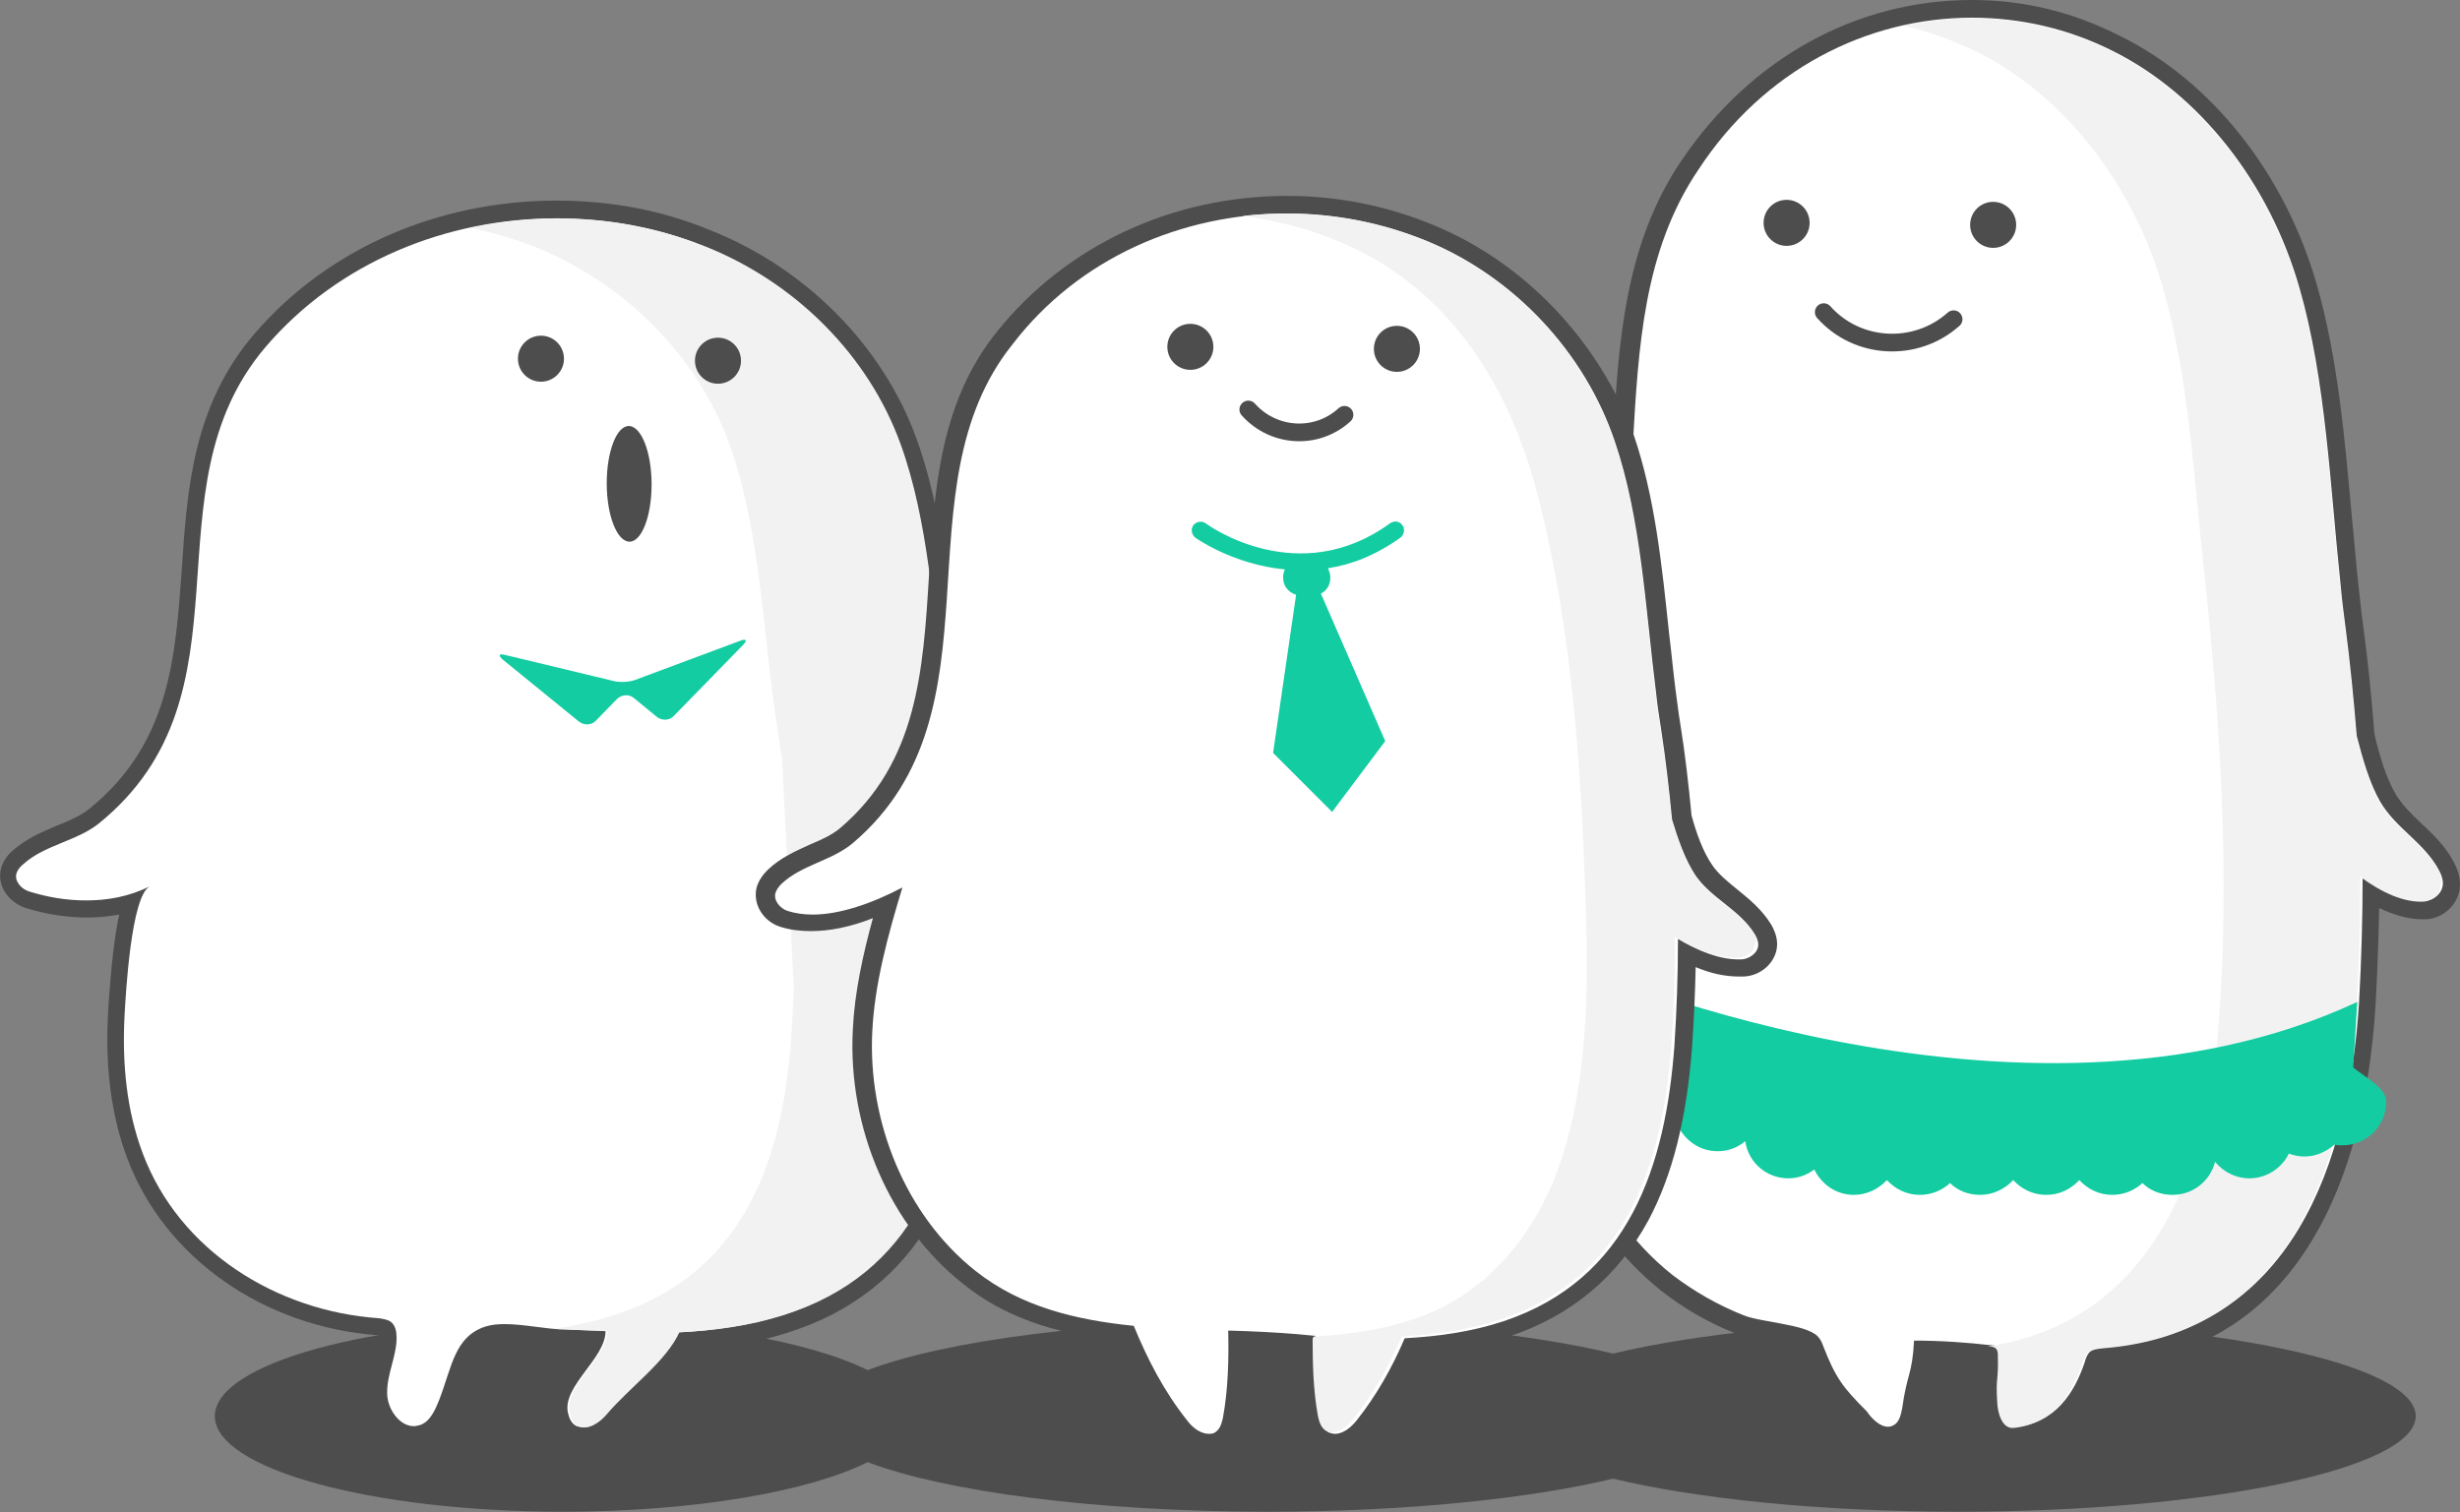 <svg version="1.1" id="圖層_1" xmlns="http://www.w3.org/2000/svg" x="0" y="0" width="416.8" height="256.3" viewBox="0 0 416.8 256.3" style="enable-background:new 0 0 416.8 256.3" xml:space="preserve"><rect x="0" y="0" width="416.8" height="256.3" fill="#808080" stroke="none"/><style>.st0{fill:#f2f2f2}.st1{fill:#fff}.st2{fill:#4d4d4d}.st3{fill:#13cca2}.st4{fill:none;stroke:#4d4d4d;stroke-width:3;stroke-linecap:round;stroke-linejoin:round;stroke-miterlimit:10}</style><path class="st2" d="M331.8 223.8c-23.4 0-44.3 2.2-58.5 5.6-14.2-3.4-35.1-5.6-58.5-5.6-29.2 0-54.6 3.4-67.8 8.4-10.1-5-29.4-8.4-51.6-8.4-32.6 0-59 7.3-59 16.2s26.4 16.2 59 16.2c22.2 0 41.6-3.4 51.6-8.4 13.2 5 38.6 8.4 67.8 8.4 23.4 0 44.3-2.2 58.5-5.6 14.2 3.4 35.1 5.6 58.5 5.6 42.8 0 77.5-7.3 77.5-16.2s-34.6-16.2-77.5-16.2z"/><path class="st1" d="M99 243.4c-.6 0-1.2-.1-1.7-.4-1.9-.8-2.2-2.7-2.4-3.5-.6-3 1.5-5.8 3.4-8.4 1.1-1.4 2.1-2.9 2.6-4.2h-1.5c-1.6 0-3.1-.1-3.8-.1-1.5 0-3.1-.2-4.8-.5-1.8-.2-3.6-.5-5.2-.5-1.1 0-2 .1-2.7.3-3.5 1.1-4.4 4-5.7 8-.4 1.2-.8 2.4-1.3 3.7-.8 2-1.8 4.2-4.1 5-.5.2-1.1.3-1.6.3-1.3 0-2.7-.6-3.7-1.7-1.4-1.5-2.3-3.6-2.3-5.6 0-1.8.5-3.4.9-5 .4-1.5.7-2.9.8-4.2 0-.7-.1-1.3-.4-1.5-.2-.2-.8-.2-1.3-.3-18.9-1.4-35.1-12.7-41.2-28.9-2.6-6.9-3.7-15-3.2-23.9v-.2c.6-10 1.5-15.6 2.5-18.8-2.4.7-4.9 1-7.5 1-3.2 0-6.6-.5-10-1.5-2-.6-3.9-2.7-3.2-4.9.3-1 1-1.8 1.5-2.2 2.1-1.9 4.6-2.9 7-3.9 2.1-.9 4.2-1.7 5.8-3.1C30 127 31.1 112.3 32.2 96.7c.9-13.4 1.9-27.3 11.9-39 12-14.1 30.3-22.2 50.2-22.2 8.8 0 17.4 1.6 25.5 4.8 15.8 6.2 28.6 19.1 34.1 34.5 3.7 10.3 5 21.9 6.3 33.1.4 3.1.7 6.4 1.1 9.5.3 2.1.5 4 .8 5.7.8 4.9 1.5 10.1 2 15.4.9 3 2.1 6.3 4 8.8 1.2 1.7 2.9 3 4.8 4.4 2.1 1.6 4.2 3.2 5.7 5.5.4.6.9 1.5.9 2.6 0 2.3-2.3 3.9-4.4 3.9h-.6c-2.9 0-6-.8-9.3-2.5 0 5.3-.3 10.5-.7 15.5-1.3 16.6-6 39.6-31.4 47.6-5.1 1.6-10.7 2.6-17.1 2.9-1.7 3.1-4.7 6-7.6 8.8-1.7 1.6-3.2 3.1-4.5 4.6-.5.7-2.5 2.8-4.9 2.8z"/><path class="st2" d="M94.3 37c8.5 0 17 1.5 24.9 4.7 15.4 6.1 27.9 18.6 33.3 33.6 4.7 13.1 5.5 28.3 7.3 42.3.3 1.9.5 3.9.8 5.8.8 5.1 1.5 10.3 2 15.4 1 3.3 2.3 6.7 4.2 9.4 2.8 3.9 7.8 5.8 10.5 9.8.3.5.6 1.1.6 1.7 0 1.4-1.5 2.4-3 2.5h-.6c-3.5 0-7.2-1.4-10.8-3.5 0 6-.2 12-.7 17.9-1.6 20.3-8.1 39.3-30.3 46.3-5.7 1.8-11.6 2.6-17.6 2.9-2.2 4.8-8.6 9.5-12.3 13.9-.9 1.1-2.4 2.2-3.8 2.2-.4 0-.7-.1-1.1-.2-1-.5-1.3-1.5-1.5-2.4-.8-4.5 6.4-9.1 6.4-13.7-1.1-.1-5.9-.2-7-.3-2.9 0-6.8-.9-10.1-.9-1.1 0-2.2.1-3.2.4-5.3 1.7-5.7 6.8-7.9 12.5-.7 1.7-1.5 3.6-3.2 4.2-.4.1-.7.2-1.1.2-2.5 0-4.6-3.1-4.5-5.8 0-3.1 1.6-6.1 1.6-9.2 0-1-.2-2.1-1-2.7-.6-.4-1.4-.5-2.1-.6-17.2-1.2-33.7-11.4-39.9-27.9-2.8-7.4-3.5-15.4-3.1-23.3.2-3.6 1.1-20.4 4.3-22-3.6 1.8-7.3 2.4-10.8 2.4s-6.7-.6-9.6-1.5c-1.4-.4-2.6-1.8-2.2-3.1.2-.6.6-1.1 1.1-1.5 3.6-3.3 9-3.9 12.8-6.9C44 117.5 24.2 83.2 45 58.8 57.3 44.4 75.7 37 94.3 37m0-3C74 34 55.3 42.3 43 56.7 32.7 68.8 31.7 82.9 30.8 96.5c-1.1 15.2-2.1 29.6-15.7 40.6-1.5 1.2-3.4 2-5.4 2.8-2.6 1.1-5.2 2.2-7.5 4.2-.7.6-1.6 1.6-2 3-.8 2.8 1.1 5.8 4.2 6.8 3.6 1.1 7.1 1.6 10.4 1.6 1.9 0 3.7-.2 5.4-.5-.8 3.6-1.4 8.8-1.9 16.7v.2c-.5 9.1.6 17.4 3.3 24.5 6.3 16.7 23 28.5 42.5 29.9h.3v.2c0 1.2-.4 2.5-.7 3.9-.4 1.6-.9 3.4-.9 5.4 0 2.4 1 5 2.7 6.7 1.4 1.4 3.1 2.1 4.8 2.1.7 0 1.4-.1 2.1-.4 3.1-1.1 4.3-4.2 4.9-5.9.5-1.3.9-2.5 1.3-3.7 1.4-4.2 2.1-6.2 4.7-7 .6-.2 1.3-.3 2.3-.3 1.5 0 3.3.2 5 .5 1.8.2 3.4.5 5 .5.5 0 1.5.1 2.8.1-.4.6-.9 1.3-1.4 1.9-2.1 2.8-4.4 5.9-3.7 9.6.2.9.6 3.4 3.2 4.6.7.3 1.5.5 2.3.5 3 0 5.3-2.3 6.1-3.3 1.2-1.4 2.8-2.9 4.4-4.5 2.8-2.7 5.6-5.4 7.4-8.4 6.1-.4 11.6-1.3 16.6-2.9 11-3.4 19.3-10 24.7-19.5 4.3-7.6 6.8-17.2 7.8-29.4.3-4.3.6-8.8.6-13.4 2.8 1.1 5.4 1.7 7.9 1.7h.7c2.8-.1 5.8-2.2 5.9-5.4 0-1.5-.6-2.6-1.1-3.4-1.6-2.5-3.9-4.2-6.1-5.9-1.7-1.3-3.4-2.5-4.5-4-1.7-2.3-2.8-5.4-3.7-8.2-.5-5.3-1.2-10.5-1.9-15.3-.3-1.7-.6-3.6-.8-5.7-.4-3.1-.8-6.4-1.1-9.5-1.3-11.3-2.6-23-6.4-33.5-5.7-15.8-18.8-29-35-35.4-8.2-3.4-16.9-5-26-5z"/><path class="st0" d="M177.4 158c-2.6-4-7.6-5.9-10.5-9.8-1.9-2.7-3.2-6.1-4.2-9.4-.5-5.2-1.1-10.3-2-15.4-.3-1.9-.6-3.8-.8-5.8-1.8-14.1-2.6-29.3-7.3-42.3-5.4-15-17.8-27.5-33.3-33.6-12.6-5-26.5-5.9-39.5-3.1 3.6.8 7.1 1.8 10.5 3.1 15.4 6.1 27.9 18.6 33.3 33.6 4.7 13.1 5.5 28.3 7.3 42.3.3 1.9.5 3.9.8 5.8.3 1.7.5 3.4.8 5.2l2 38.9c-.1 3.1-.3 6.1-.5 9.2-1.6 20.3-8.1 39.3-30.3 46.3-3.2 1-6.4 1.7-9.7 2.2.7.1 1.3.1 1.9.1 1.1.1 5.9.2 7 .3 0 4.6-7.3 9.2-6.4 13.7.2.9.5 2 1.5 2.4 1.7.8 3.7-.7 4.8-2 3.7-4.4 10.1-9 12.3-13.9 6-.3 11.9-1.1 17.6-2.9 22.3-7 28.8-26 30.3-46.3.5-6 .7-12 .7-17.9 3.8 2.3 7.7 3.6 11.4 3.5 1.5-.1 3-1.1 3-2.5-.1-.6-.4-1.2-.7-1.7z"/><circle transform="matrix(.009 -1 1 .009 30.03 151.943)" class="st2" cx="91.7" cy="60.8" r="3.9"/><circle transform="matrix(.009 -1 1 .009 59.454 182.182)" class="st2" cx="121.6" cy="61.1" r="3.9"/><path class="st2" d="M110.4 82.1c0 5.4-1.7 9.8-3.8 9.7s-3.8-4.5-3.8-9.9 1.7-9.8 3.8-9.7 3.8 4.5 3.8 9.9z"/><path class="st3" d="M125.9 109.3c.8-.8.5-1.1-.5-.7l-17.7 6.6c-1 .4-2.7.5-3.8.2L85.6 111c-1.1-.3-1.2.1-.4.8l12.9 10.5c.9.7 2.2.6 2.9-.2l3.5-3.6c.8-.8 2.1-.9 2.9-.2l3.9 3.2c.9.7 2.2.6 2.9-.2l11.7-12z"/><path class="st1" d="M341.1 243.4c-2.3 0-3.9-2.2-4.1-5.6-.2-2.7-.1-3.5 0-4.5.1-.7.1-1.6.1-3.6v-.1h-.1c-3.8-.5-7.7-.7-11.6-.8-.2 2.5-.5 3.8-.9 5.2-.3 1.2-.7 2.5-1 4.9-.1.9-.4 3-2.2 4-.5.3-1.1.5-1.8.5-2.3 0-4-2.1-4.8-3.2-4.1-4.1-5.4-5.9-7.6-11.5-.2-.4-.3-.9-.6-1.1-1-.9-4.4-1.5-6.9-2-2-.4-3.9-.7-5.1-1.2-4.5-1.8-8.7-4.1-12.4-7.1-7.3-5.7-12.8-13.7-15.9-22.9-4.1-12-2.8-23.3-1.4-34.1.7-6 1.5-12.1 1.3-18.4-2.1 0-4.1.3-6.2.6-2.3.3-4.7.6-7.1.6h-.4c-2.5 0-3.4-1.1-3.8-2-1.3-3.1 2.7-8.2 11.1-17 1.5-1.5 2.8-2.9 3.2-3.5 9.9-13.2 10.8-29.2 11.8-46 .9-16.1 1.9-32.7 11.3-46.6 11.4-16.9 28.9-26.5 48-26.5 8.5 0 16.7 1.9 24.5 5.8 15.1 7.5 27.2 22.8 32.5 41.1 3.5 12.3 4.8 26.1 6 39.5.3 3.8.7 7.7 1.1 11.4.3 2.5.5 4.7.8 6.8.8 5.8 1.4 12 1.9 18.4.9 3.6 2 7.6 3.8 10.7 1.2 2 2.8 3.6 4.6 5.2 2 1.9 4 3.8 5.4 6.5.3.6.8 1.6.8 2.8 0 2.6-2.2 4.3-4.3 4.4h-.6c-2.7 0-5.7-1-8.8-2.9 0 6.4-.2 12.7-.6 18.7-2.9 46.8-25.7 58.4-44.3 59.9-.7.1-1.5.1-1.8.4-.2.2-.4.7-.5 1.1-2.5 7.3-6.8 11.3-12.9 11.9-.3.2-.4.2-.5.2z"/><path class="st2" d="M334.1 3c8.1 0 16.2 1.8 23.8 5.6 14.7 7.3 26.6 22.3 31.7 40.2 4.5 15.6 5.2 33.8 7 50.6.2 2.3.5 4.6.8 6.9.8 6.1 1.4 12.3 1.9 18.4 1 3.9 2.2 8.1 4 11.2 2.7 4.6 7.5 6.9 10 11.7.3.6.6 1.3.6 2.1 0 1.6-1.5 2.9-2.8 2.9h-.5c-3.3 0-6.8-1.6-10.3-4.2 0 7.2-.2 14.3-.6 21.4-1.7 27.3-11.4 55.9-42.9 58.5-.9.1-2 .2-2.7.8-.5.5-.7 1.1-.9 1.8-1.7 5.1-5 10.3-11.6 10.9h-.2c-1.7 0-2.5-2.4-2.6-4.2-.3-4.7.2-3.3.1-8 0-.4 0-.9-.3-1.2s-.7-.4-1.1-.4c-4.4-.5-8.8-.8-13.2-.8-.3 5.8-1.2 5.6-2 11.4-.2 1.1-.5 2.4-1.4 2.9-.3.2-.7.3-1 .3-1.4 0-2.8-1.4-3.6-2.6-4.1-4.1-5.3-5.7-7.4-11.1-.2-.6-.5-1.2-1-1.7-2.1-2-9.6-2.3-12.5-3.5-4.3-1.7-8.3-4-12-6.8-7.2-5.7-12.5-13.5-15.4-22.2-6.4-18.7.8-35.1-.1-53.6h-1c-4.6 0-9.1 1.2-13.8 1.2h-.3c-9.2-.1 9.3-16.8 11.8-20.1 20-26.7 4.4-65 23.2-92.7C298.8 11.9 316.3 3 334.1 3m0-3c-19.6 0-37.5 9.9-49.2 27.2-9.7 14.3-10.7 31.1-11.6 47.4-1 16.6-1.9 32.4-11.5 45.2-.4.6-1.7 1.9-3.1 3.4-9.2 9.7-13.1 14.6-11.4 18.6.4 1.1 1.7 2.9 5.2 2.9h.4c2.5 0 4.9-.3 7.3-.6 1.6-.2 3.1-.4 4.6-.5 0 5.7-.7 11.3-1.3 16.7-1.3 11-2.7 22.4 1.5 34.8 3.2 9.5 8.9 17.6 16.4 23.6 3.8 3 8.1 5.5 12.7 7.3 1.4.5 3.3.9 5.4 1.3 1.9.3 5.3.9 6.1 1.6.1.1.2.4.3.6 2.3 5.8 3.7 7.8 7.8 11.9.9 1.3 3 3.7 5.9 3.7.9 0 1.7-.2 2.5-.7 2.4-1.3 2.8-4.1 2.9-5.1.3-2.3.7-3.5 1-4.7s.6-2.3.8-4.1c3 .1 5.9.3 8.9.6 0 1.1-.1 1.7-.1 2.2-.1 1.2-.2 2.1 0 4.7.3 4.2 2.5 7 5.6 7h.5c8.4-.8 12.3-7.5 14.2-13 0-.1.1-.3.2-.4.2 0 .6-.1.8-.1 15.4-1.2 27.1-8.4 34.9-21.4 6.1-10.1 9.7-23.5 10.7-39.9.3-5.3.5-10.7.6-16.3 2.6 1.2 5 1.9 7.3 1.9h.7c3.1-.2 5.7-2.8 5.7-5.9 0-1.5-.5-2.7-.9-3.5-1.5-3-3.7-5-5.7-6.9-1.7-1.6-3.2-3.1-4.3-4.9-1.7-2.9-2.8-6.8-3.6-10.2-.5-6.4-1.1-12.5-1.9-18.3-.3-2.1-.5-4.3-.8-6.8-.4-3.7-.7-7.6-1.1-11.4-1.2-13.4-2.4-27.3-6-39.8-5.4-18.7-17.8-34.4-33.3-42-8-4.1-16.4-6.1-25.1-6.1z"/><circle transform="matrix(.009 -1 1 .009 262.183 340.128)" class="st2" cx="302.7" cy="37.8" r="3.9"/><circle transform="matrix(.009 -1 1 .009 296.563 375.366)" class="st2" cx="337.6" cy="38.1" r="3.9"/><path class="st4" d="M309 52.9c5.7 6.4 15.6 6.9 22 1.2"/><path class="st0" d="M413.2 147.7c-2.5-4.8-7.3-7.1-10-11.7-1.9-3.2-3-7.3-4-11.2-.5-6.2-1.1-12.3-1.9-18.4-.3-2.3-.6-4.6-.8-6.9-1.8-16.8-2.5-35-7-50.6-5.1-17.9-17-32.9-31.7-40.2-11.3-5.6-23.6-6.9-35.3-4.3 4.2.9 8.3 2.4 12.3 4.3 14.7 7.3 26.6 22.3 31.7 40.2 4.2 14.5 5.1 30.6 6.7 45.6 2.9 26.5 4.8 53.7 2.6 80.5-1.4 17.8-7.4 38-23.6 47.8-4.7 2.8-10 4.6-15.5 5.4h.4c.4 0 .9.1 1.1.4.3.3.3.8.3 1.2.1 4.7-.4 3.4-.1 8 .1 1.9.9 4.4 2.8 4.2 6.7-.7 9.9-5.9 11.6-10.9.2-.6.4-1.3.9-1.8.7-.6 1.7-.7 2.7-.8 31.5-2.5 41.2-31.1 42.9-58.5.4-7.1.6-14.3.6-21.4 3.7 2.7 7.4 4.4 10.8 4.2 1.4-.1 2.8-1.3 2.8-2.9.3-.9 0-1.6-.3-2.2z"/><path class="st3" d="m398.7 180.9.7-11.1c-57.6 26.9-134-7-134-7l-.4 11c-1 .6-1.9 1.5-2.5 2.5l-.2.2h.1c-.6 1.1-1 2.3-1 3.7 0 4.1 3.3 7.4 7.4 7.4 1.4 0 2.8-.4 3.9-1.1.8 3.3 3.7 5.8 7.2 5.8 1.7 0 3.2-.6 4.4-1.5 1.2 2.5 3.7 4.3 6.7 4.3 1.8 0 3.4-.6 4.7-1.7.5 3.6 3.6 6.3 7.3 6.3 1.7 0 3.2-.6 4.4-1.5 1.2 2.5 3.7 4.3 6.7 4.3 2.2 0 4.2-1 5.6-2.5 1.4 1.5 3.3 2.5 5.6 2.5 2 0 3.8-.8 5.1-2 1.3 1.3 3.1 2 5.1 2 2.2 0 4.2-1 5.6-2.5 1.4 1.5 3.3 2.5 5.6 2.5s4.2-1 5.6-2.5c1.4 1.5 3.3 2.5 5.6 2.5 2 0 3.8-.8 5.1-2 1.3 1.3 3.1 2 5.1 2 3.5 0 6.4-2.4 7.2-5.6 1.4 1.7 3.5 2.8 5.8 2.8 2.9 0 5.5-1.7 6.7-4.2.8.3 1.7.5 2.6.5 2 0 3.7-.8 5.1-2 .5.1.9.1 1.4.1 4.1 0 7.4-3.3 7.4-7.4.1-2.3-4-4.4-5.6-5.8z"/><path class="st1" d="M225.9 244.3c-.6 0-1.1-.1-1.7-.4-1.8-.9-2.1-2.7-2.3-3.6-.8-4.5-.9-9-.9-12.7-.6-.1-1.2-.1-1.8-.2-3.3-.3-6.7-.5-9.9-.6 0 4.1-.1 8.8-.9 13.5-.1.8-.5 2.7-2.3 3.5-.5.3-1.1.4-1.7.4-2.4 0-4.3-2.1-4.8-2.8-3.5-4.3-6.3-9.3-8.9-15.6-11.8-1.3-20-4.2-26.7-9.5-12-9.5-18.9-25.6-18.1-41.9.4-6.8 1.9-13.6 4.2-21.4-4.8 2.2-9.1 3.2-12.8 3.2-1.7 0-3.2-.2-4.6-.7-2-.6-3.7-2.7-3.1-4.9.3-1 1-1.8 1.5-2.3 2-1.9 4.4-2.9 6.7-4 2-.9 3.9-1.7 5.5-3.1 13.5-11.5 14.5-27.2 15.5-43.7.9-14.2 1.8-28.8 11.3-40.6C181.5 42.7 199 34.5 218 34.5c8.5 0 16.7 1.6 24.4 4.8 15.1 6.3 27.3 19.3 32.5 34.8 3.5 10.4 4.8 22.1 6 33.4.3 3.2.7 6.5 1.1 9.6.3 2.1.5 4 .8 5.8.8 4.9 1.4 10.1 1.9 15.5.9 3 2 6.4 3.8 8.9 1.2 1.7 2.8 3 4.5 4.4 2 1.6 4 3.2 5.5 5.6.4.6.8 1.5.8 2.6 0 2.3-2.2 3.9-4.3 4h-.6c-2.7 0-5.7-.8-8.8-2.5 0 5.3-.3 10.6-.6 15.6-1.2 16.8-5.7 40-30 48-4.9 1.6-10.2 2.6-16.2 2.9-2.4 5.3-4.9 9.6-8 13.5-.6.8-2.5 2.9-4.9 2.9z"/><path class="st2" d="M218.1 36.2c8.1 0 16.2 1.6 23.8 4.7 14.7 6.1 26.6 18.8 31.7 33.9 4.5 13.2 5.2 28.5 7 42.7.2 2 .5 3.9.8 5.8.8 5.2 1.4 10.4 1.9 15.6 1 3.3 2.2 6.8 4 9.5 2.7 3.9 7.5 5.8 10 9.9.3.5.6 1.1.6 1.8 0 1.4-1.5 2.4-2.8 2.5h-.5c-3.3 0-6.8-1.4-10.3-3.5 0 6-.2 12.1-.6 18.1-1.5 20.4-7.7 39.6-28.9 46.7-5.4 1.8-11.1 2.6-16.8 2.9-2.1 4.9-4.7 9.6-8.2 14-.9 1.1-2.2 2.2-3.6 2.2-.3 0-.7-.1-1-.2-1-.5-1.3-1.5-1.4-2.5-.8-4.6-1-9.2-.9-13.9-1.1-.1-2.1-.2-3.2-.3-3.7-.3-7.6-.5-11.6-.6.1 4.9 0 9.9-.9 14.8-.2.9-.5 2-1.4 2.5-.3.2-.7.2-1 .2-1.4 0-2.8-1.1-3.6-2.2-4-5-6.8-10.5-9.1-16.1-9.8-1-19.1-3.2-26.8-9.3-12-9.5-18.3-25.5-17.5-40.7.4-7.9 2.6-16.1 5.1-24.3-5.1 2.7-10.6 4.6-15.2 4.6-1.5 0-2.9-.2-4.2-.6-1.3-.4-2.5-1.8-2.1-3.1.2-.6.6-1.1 1-1.5 3.5-3.3 8.6-3.9 12.2-7 26-22.2 7.2-59.9 27-84.5 11.2-14.6 28.7-22.1 46.5-22.1m0-3c-19.5 0-37.4 8.4-49.1 22.9-9.8 12.1-10.7 27-11.6 41.5-1 16.2-2 31.6-15 42.7-1.4 1.2-3.2 2-5.1 2.8-2.4 1.1-5 2.2-7.2 4.3-.6.6-1.5 1.6-1.9 3-.7 2.8 1.1 5.8 4.1 6.7 1.6.5 3.3.7 5.1.7 3.2 0 6.7-.7 10.5-2.2-1.7 6.2-3.1 12.6-3.4 18.8-.9 16.8 6.3 33.4 18.7 43.2 6.7 5.4 15 8.4 26.6 9.7 2.6 6.1 5.4 10.9 8.8 15.2.8 1 3 3.3 6 3.3.8 0 1.6-.2 2.3-.5 2.5-1.2 2.9-3.8 3.1-4.6.7-4.2.9-8.4 1-12.2 2.8.1 5.6.3 8.3.5h.5c0 3.5.2 7.6 1 11.6.2.9.6 3.4 3.1 4.6.7.4 1.5.5 2.3.5 3 0 5.2-2.3 6-3.3 3-3.8 5.5-7.9 7.8-13 5.8-.4 10.9-1.4 15.7-2.9 10.5-3.5 18.4-10.1 23.6-19.7 4.1-7.7 6.5-17.3 7.4-29.5.3-4.3.5-8.8.6-13.4 2.6 1.1 5 1.6 7.4 1.6h.7c3.1-.1 5.7-2.6 5.7-5.5 0-1.4-.6-2.6-1-3.3-1.6-2.6-3.7-4.3-5.8-6-1.6-1.3-3.2-2.6-4.2-4.1-1.6-2.3-2.7-5.5-3.5-8.4-.5-5.3-1.1-10.5-1.9-15.5-.3-1.7-.5-3.6-.8-5.7-.4-3.1-.7-6.4-1.1-9.6-1.2-11.4-2.4-23.2-6-33.7C271 58 258.5 44.6 243 38.2c-7.9-3.3-16.3-5-24.9-5z"/><circle transform="matrix(.009 -1 1 .009 141.068 259.952)" class="st2" cx="201.7" cy="58.8" r="3.9"/><circle transform="matrix(.009 -1 1 .009 175.448 295.19)" class="st2" cx="236.6" cy="59.1" r="3.9"/><path class="st4" d="M211.5 69.4c4.3 4.8 11.6 5.2 16.3.9"/><path class="st0" d="M297.2 158.3c-2.5-4.1-7.3-6-10-9.9-1.9-2.7-3-6.2-4-9.5-.5-5.2-1.1-10.4-1.9-15.6-.3-1.9-.6-3.8-.8-5.8-1.8-14.2-2.5-29.5-7-42.7-5.1-15.1-17-27.8-31.7-33.9-10-4.2-20.8-5.5-31.3-4.3 5.5.7 11 2.1 16.3 4.3 18.3 7.6 28.7 23.9 33.6 42.5 6.3 24 7.8 50.5 8.4 75.3v1.6c.2 11.1-.4 22.7-3.4 33.4-3.7 13.5-12.3 25.4-26 29.9-5.4 1.8-11.1 2.6-16.8 2.9 0 .1-.1.2-.2.3 0 4.4.1 8.8.9 13.2.2.9.5 2 1.4 2.5 1.7.8 3.6-.7 4.6-2 3.5-4.4 6.1-9.1 8.2-14 5.7-.3 11.3-1.1 16.8-2.9 21.2-7 27.4-26.2 28.9-46.7.4-6 .6-12.1.6-18.1 3.7 2.3 7.4 3.7 10.8 3.5 1.4-.1 2.8-1.1 2.8-2.5.4-.4.1-1-.2-1.5z"/><path class="st3" d="M237.6 89c-.5-.7-1.4-.8-2.1-.3-15.4 11.2-30.6.5-31.2 0-.7-.5-1.6-.3-2.1.3-.5.7-.3 1.6.3 2.1.1.1 6.5 4.6 15.2 5.4-.2.4-.3.9-.3 1.4 0 1.4.9 2.5 2.2 2.9l-3.9 26.8 10 10 9-12-10.9-25c1-.5 1.6-1.5 1.6-2.7 0-.6-.2-1.1-.4-1.6 4-.6 8.1-2.2 12.3-5.2.6-.5.8-1.5.3-2.1z"/></svg>